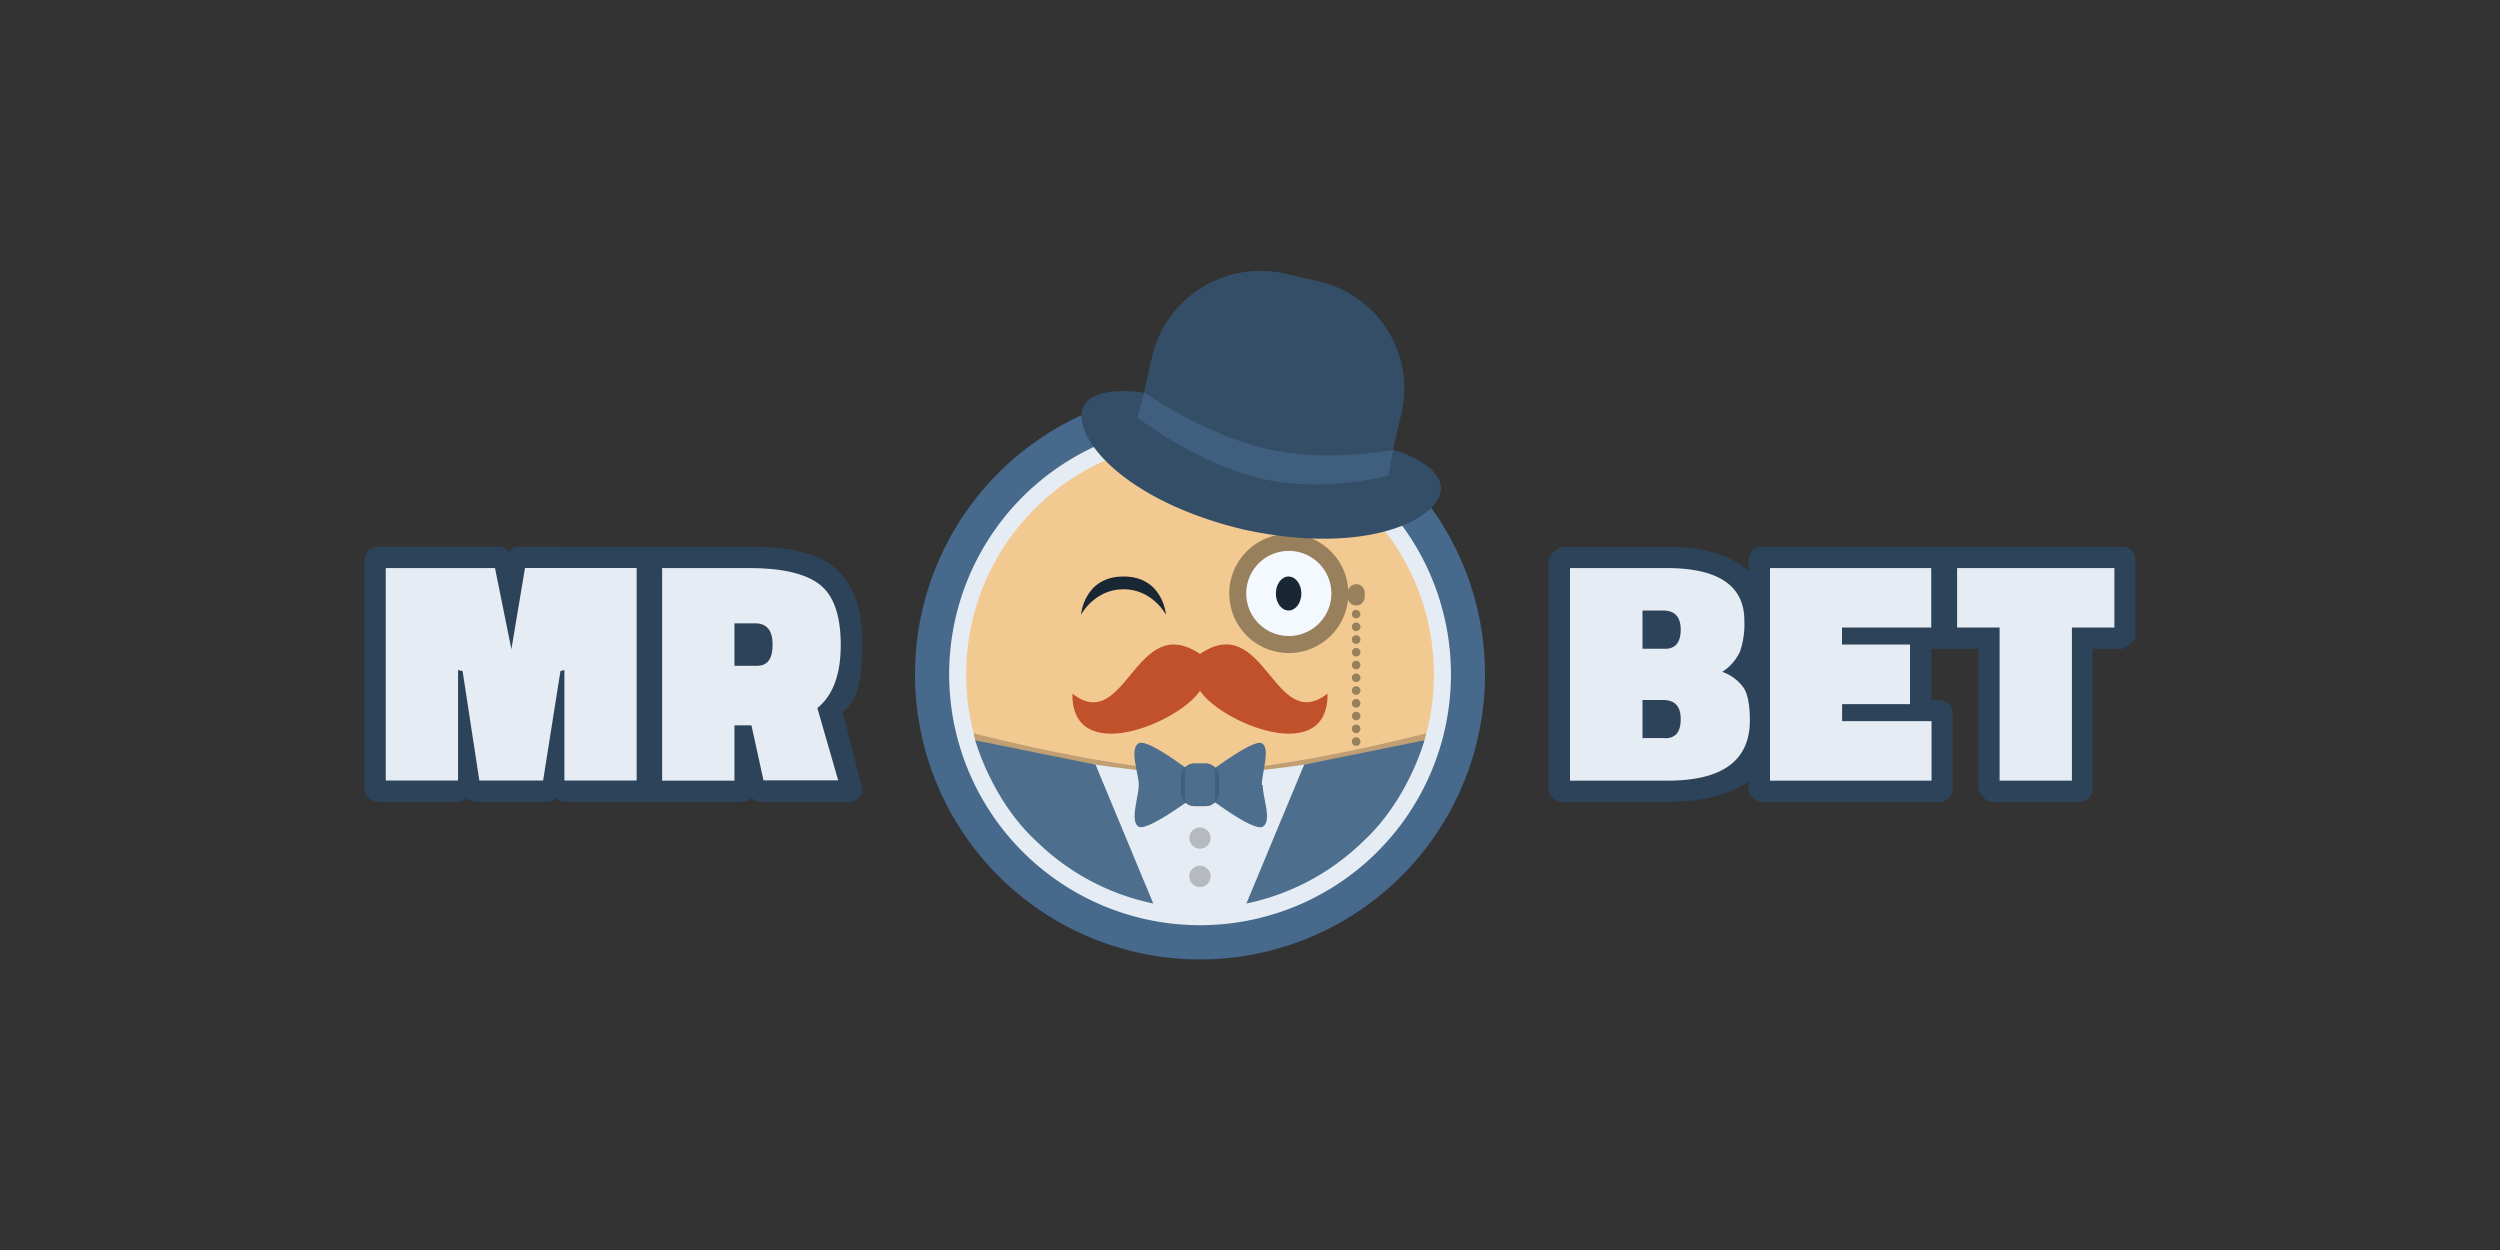 <svg id="Layer_1" data-name="Layer 1" xmlns="http://www.w3.org/2000/svg" viewBox="0 0 500 250"><rect x="0" y="0" width="500" height="250" fill="#333333" stroke="none"/><defs><style>.cls-1{fill:#2d4359;}.cls-2,.cls-4{fill:#e6ecf3;}.cls-3{fill:#46698c;}.cls-10,.cls-11,.cls-12,.cls-16,.cls-3,.cls-4,.cls-5,.cls-6,.cls-7,.cls-8{fill-rule:evenodd;}.cls-5{fill:#f2ca91;}.cls-6{fill:#f3f9fe;}.cls-7{fill:#192633;}.cls-8{fill:#99805c;}.cls-9{fill:#c1512b;}.cls-10{fill:#bf9f73;}.cls-11{fill:#b6babf;}.cls-12,.cls-13{fill:#4d6e8c;}.cls-14{fill:#406080;}.cls-15{fill:#334e66;}.cls-16{fill:#405f7f;}</style></defs><title>397_500x250_dark</title><path class="cls-1" d="M172.4,157.82c-.29-1.42-3.86-15.38-3.86-15.38,3.71-3,3.86-8,3.86-14.93s-2.53-11.73-5.88-14.3-8.46-3.87-16.23-3.87H103.52c-.74,0-1.57.28-1.7,1.7a1.76,1.76,0,0,0-1.7-1.7H75.46a2.72,2.72,0,0,0-2.55,2.55v45.93a2.75,2.75,0,0,0,2.55,2.55H91.62a2.6,2.6,0,0,0,1.75-.81,2.3,2.3,0,0,0,1.65.81h14.45a2.29,2.29,0,0,0,1.64-.78,2.6,2.6,0,0,0,1.77.77h35.71a2.61,2.61,0,0,0,1.78-.79,2.25,2.25,0,0,0,1.62.79h17.86c1.3,0,2.85-1.14,2.55-2.55Z"/><path class="cls-2" d="M102.28,129.85,99,113.61H77.15v42.5H91.61V134l.91.22,3.35,21.89h12.75l3.47-21.89.79-.22v22.11h14.45V113.6H105Zm65.87-.86q0-8.85-4.24-12.11t-14-3.27H132.43v42.52h14.46V145.07h3.4l2.41,11h14.94l-4.17-14.46Q168.15,137.84,168.15,129Zm-16.75,4.17h-4.51v-8.5H151q3.53,0,3.52,4.25c0,2.84-1,4.25-3.13,4.25Z"/><path class="cls-1" d="M424.54,109.35H352.26a2.73,2.73,0,0,0-2.55,2.55v2.46c-3.17-3.33-8.9-5-16.76-5H312.29s-2.55,1.31-2.55,2.56v45.92a2.7,2.7,0,0,0,2.55,2.55h21c7.07,0,12.73-1.39,16.46-4.17v1.63a2.72,2.72,0,0,0,2.55,2.55H388a2.74,2.74,0,0,0,2.55-2.55V142.52A2.74,2.74,0,0,0,388,140h-1.71V129.76h9.36v28.07s1.27,2.55,2.55,2.55H416a2.74,2.74,0,0,0,2.55-2.55V129.76h6s2.55-1.26,2.55-2.55v-15.3a2.74,2.74,0,0,0-2.55-2.56Z"/><path class="cls-2" d="M344.48,134.35a9.53,9.53,0,0,0,3.53-4.06,17.08,17.08,0,0,0,.86-6.15q0-10.53-15.59-10.53H314v42.52h19.54q16.43,0,16.43-12.05c0-3-.4-5.15-1.18-6.44a8.94,8.94,0,0,0-4.3-3.26ZM333,147.61h-4.5V140h4.12q3.53,0,3.52,3.82c0,2.56-1,3.83-3.14,3.83Zm0-17.86h-4.5v-7.64h4.12q3.53,0,3.52,3.83T333,129.76Zm21,26.38h32.31V144.22H368.42v-3.4H382V128.91h-13.6v-3.4h17.85v-11.9H354Zm37.42-42.52v11.9h8.5v30.62h14.46V125.51h8.5v-11.9Z"/><path class="cls-3" d="M240,77.89a57,57,0,1,1-57,57,57,57,0,0,1,57-57Z"/><path class="cls-4" d="M240,84.68a50.18,50.18,0,1,1-50.17,50.17A50.17,50.17,0,0,1,240,84.68Z"/><path class="cls-5" d="M240,88.08a46.78,46.78,0,1,1-46.77,46.77A46.76,46.76,0,0,1,240,88.08Z"/><path class="cls-6" d="M257.76,107.65a11.05,11.05,0,1,1-11.06,11,11.05,11.05,0,0,1,11.06-11Z"/><path class="cls-7" d="M257.72,115.31c1.41,0,2.55,1.52,2.55,3.39s-1.14,3.4-2.55,3.4-2.55-1.52-2.55-3.4,1.14-3.4,2.55-3.4Z"/><path class="cls-8" d="M257.75,106.79a11.91,11.91,0,1,0,11.92,11.91A11.91,11.91,0,0,0,257.75,106.79Zm0,20.41a8.51,8.51,0,1,1,8.52-8.5,8.51,8.51,0,0,1-8.52,8.5Z"/><path class="cls-8" d="M271.25,116.84a1.7,1.7,0,0,0-1.7,1.7v.85a1.7,1.7,0,1,0,3.4,0v-.85A1.7,1.7,0,0,0,271.25,116.84Zm0,5.11a.86.86,0,1,0,.84.85A.84.84,0,0,0,271.25,122Zm0,2.55a.86.86,0,1,0,.84.85A.84.84,0,0,0,271.25,124.5Zm0,2.55a.86.86,0,1,0,.84.86A.84.84,0,0,0,271.25,127.05Zm0,2.55a.86.86,0,1,0,.84.86A.84.84,0,0,0,271.25,129.6Zm0,2.55a.86.86,0,1,0,.84.86A.84.84,0,0,0,271.25,132.15Zm0,2.55a.86.86,0,1,0,.84.86A.84.84,0,0,0,271.25,134.7Zm0,2.55a.86.86,0,1,0,.84.86A.85.85,0,0,0,271.25,137.25Zm0,2.55a.86.86,0,1,0,.84.86A.85.85,0,0,0,271.25,139.8Zm0,2.55a.86.86,0,1,0,.84.86A.85.85,0,0,0,271.25,142.35Zm0,2.56a.86.86,0,1,0,.84.85A.84.84,0,0,0,271.25,144.91Zm0,2.55a.86.86,0,1,0,.84.85A.84.84,0,0,0,271.25,147.46Z"/><path class="cls-7" d="M224.7,115.3c7.92,0,8.5,7.65,8.5,7.65s-2.66-5.1-8.5-5.1-8.5,5.1-8.5,5.1S216.78,115.3,224.7,115.3Z"/><path class="cls-9" d="M240,130.79h0c-13-8.75-14.77,16.28-25.52,7.94-.19,14.69,21.21,5.9,25.52-.57,4.31,6.47,25.71,15.26,25.51.56C254.78,147.06,253,122,240,130.78Z"/><path class="cls-10" d="M194.72,146.66s28.91,7.54,45.26,7.54,45.27-7.54,45.27-7.54c-.28,1.46-8.49,34.26-45.27,35-35.4-.69-44.75-31.67-45.26-35Z"/><path class="cls-4" d="M194.9,148.56s28.73,6.27,45.08,6.27,44.91-6.26,44.91-6.26-8.84,33.3-44.92,33.22c-35.58-.07-45.08-33.23-45.08-33.23Z"/><path class="cls-11" d="M240,169.74a2.12,2.12,0,1,0-2.13-2.12,2.12,2.12,0,0,0,2.13,2.12Zm0,3.41a2.13,2.13,0,1,0,2.12,2.13,2.12,2.12,0,0,0-2.12-2.13Z"/><path class="cls-12" d="M195.06,148.07s3.2,11.93,12.34,20.29a47.07,47.07,0,0,0,23.25,12.34l-11.54-27.77Zm65.77,4.86L249.28,180.7a47.08,47.08,0,0,0,23.26-12.34c9.14-8.36,12.34-20.29,12.34-20.29l-24.06,4.86Z"/><path class="cls-13" d="M252.37,157c0-2.61,1.79-7.31,0-8.35s-12.3,7.13-12.3,7.13-10.35-8.24-12.32-7.13,0,6,0,8.35-1.86,7.3,0,8.35,12.4-7,12.4-7,10.45,8.15,12.39,7,0-5.73,0-8.35Z"/><path class="cls-14" d="M243.84,158.46a2.7,2.7,0,0,1-2.66,2.75h-2.35a2.7,2.7,0,0,1-2.66-2.75v-3a2.7,2.7,0,0,1,2.66-2.75h2.34a2.71,2.71,0,0,1,2.66,2.75v3Z"/><path class="cls-12" d="M238.73,152.72h2.55a1.7,1.7,0,0,1,1.7,1.7v5.1a1.7,1.7,0,0,1-1.7,1.7h-2.55a1.7,1.7,0,0,1-1.7-1.7v-5.1A1.7,1.7,0,0,1,238.73,152.72Z"/><path class="cls-15" d="M286.84,94.52c-1.63-2-5.17-3.68-8.22-4.57l-.6,2.56c.63-2.82,1.63-7.09,1.63-7.09l.64-2.72a22,22,0,0,0-16.64-26.45l-6.52-1.5a22.26,22.26,0,0,0-26.7,16.51L229.79,74s-.49,2.26-1,4.55v0c-3.14-.52-7.14-.52-9.49.55-8.38,3,.68,19.91,29.32,26.78,28.77,6.33,44.44-5,38.22-11.26ZM227.61,83.27l.72.64-.74-.61s0,0,0,0Z"/><path class="cls-16" d="M228.83,78.47s11.52,8.15,24,11.2c12.25,3,25.82.31,25.82.31l-1,5.14s-12.83,3.51-25.4.61-24.75-12.16-24.75-12.16l1.35-5.09Z"/></svg>